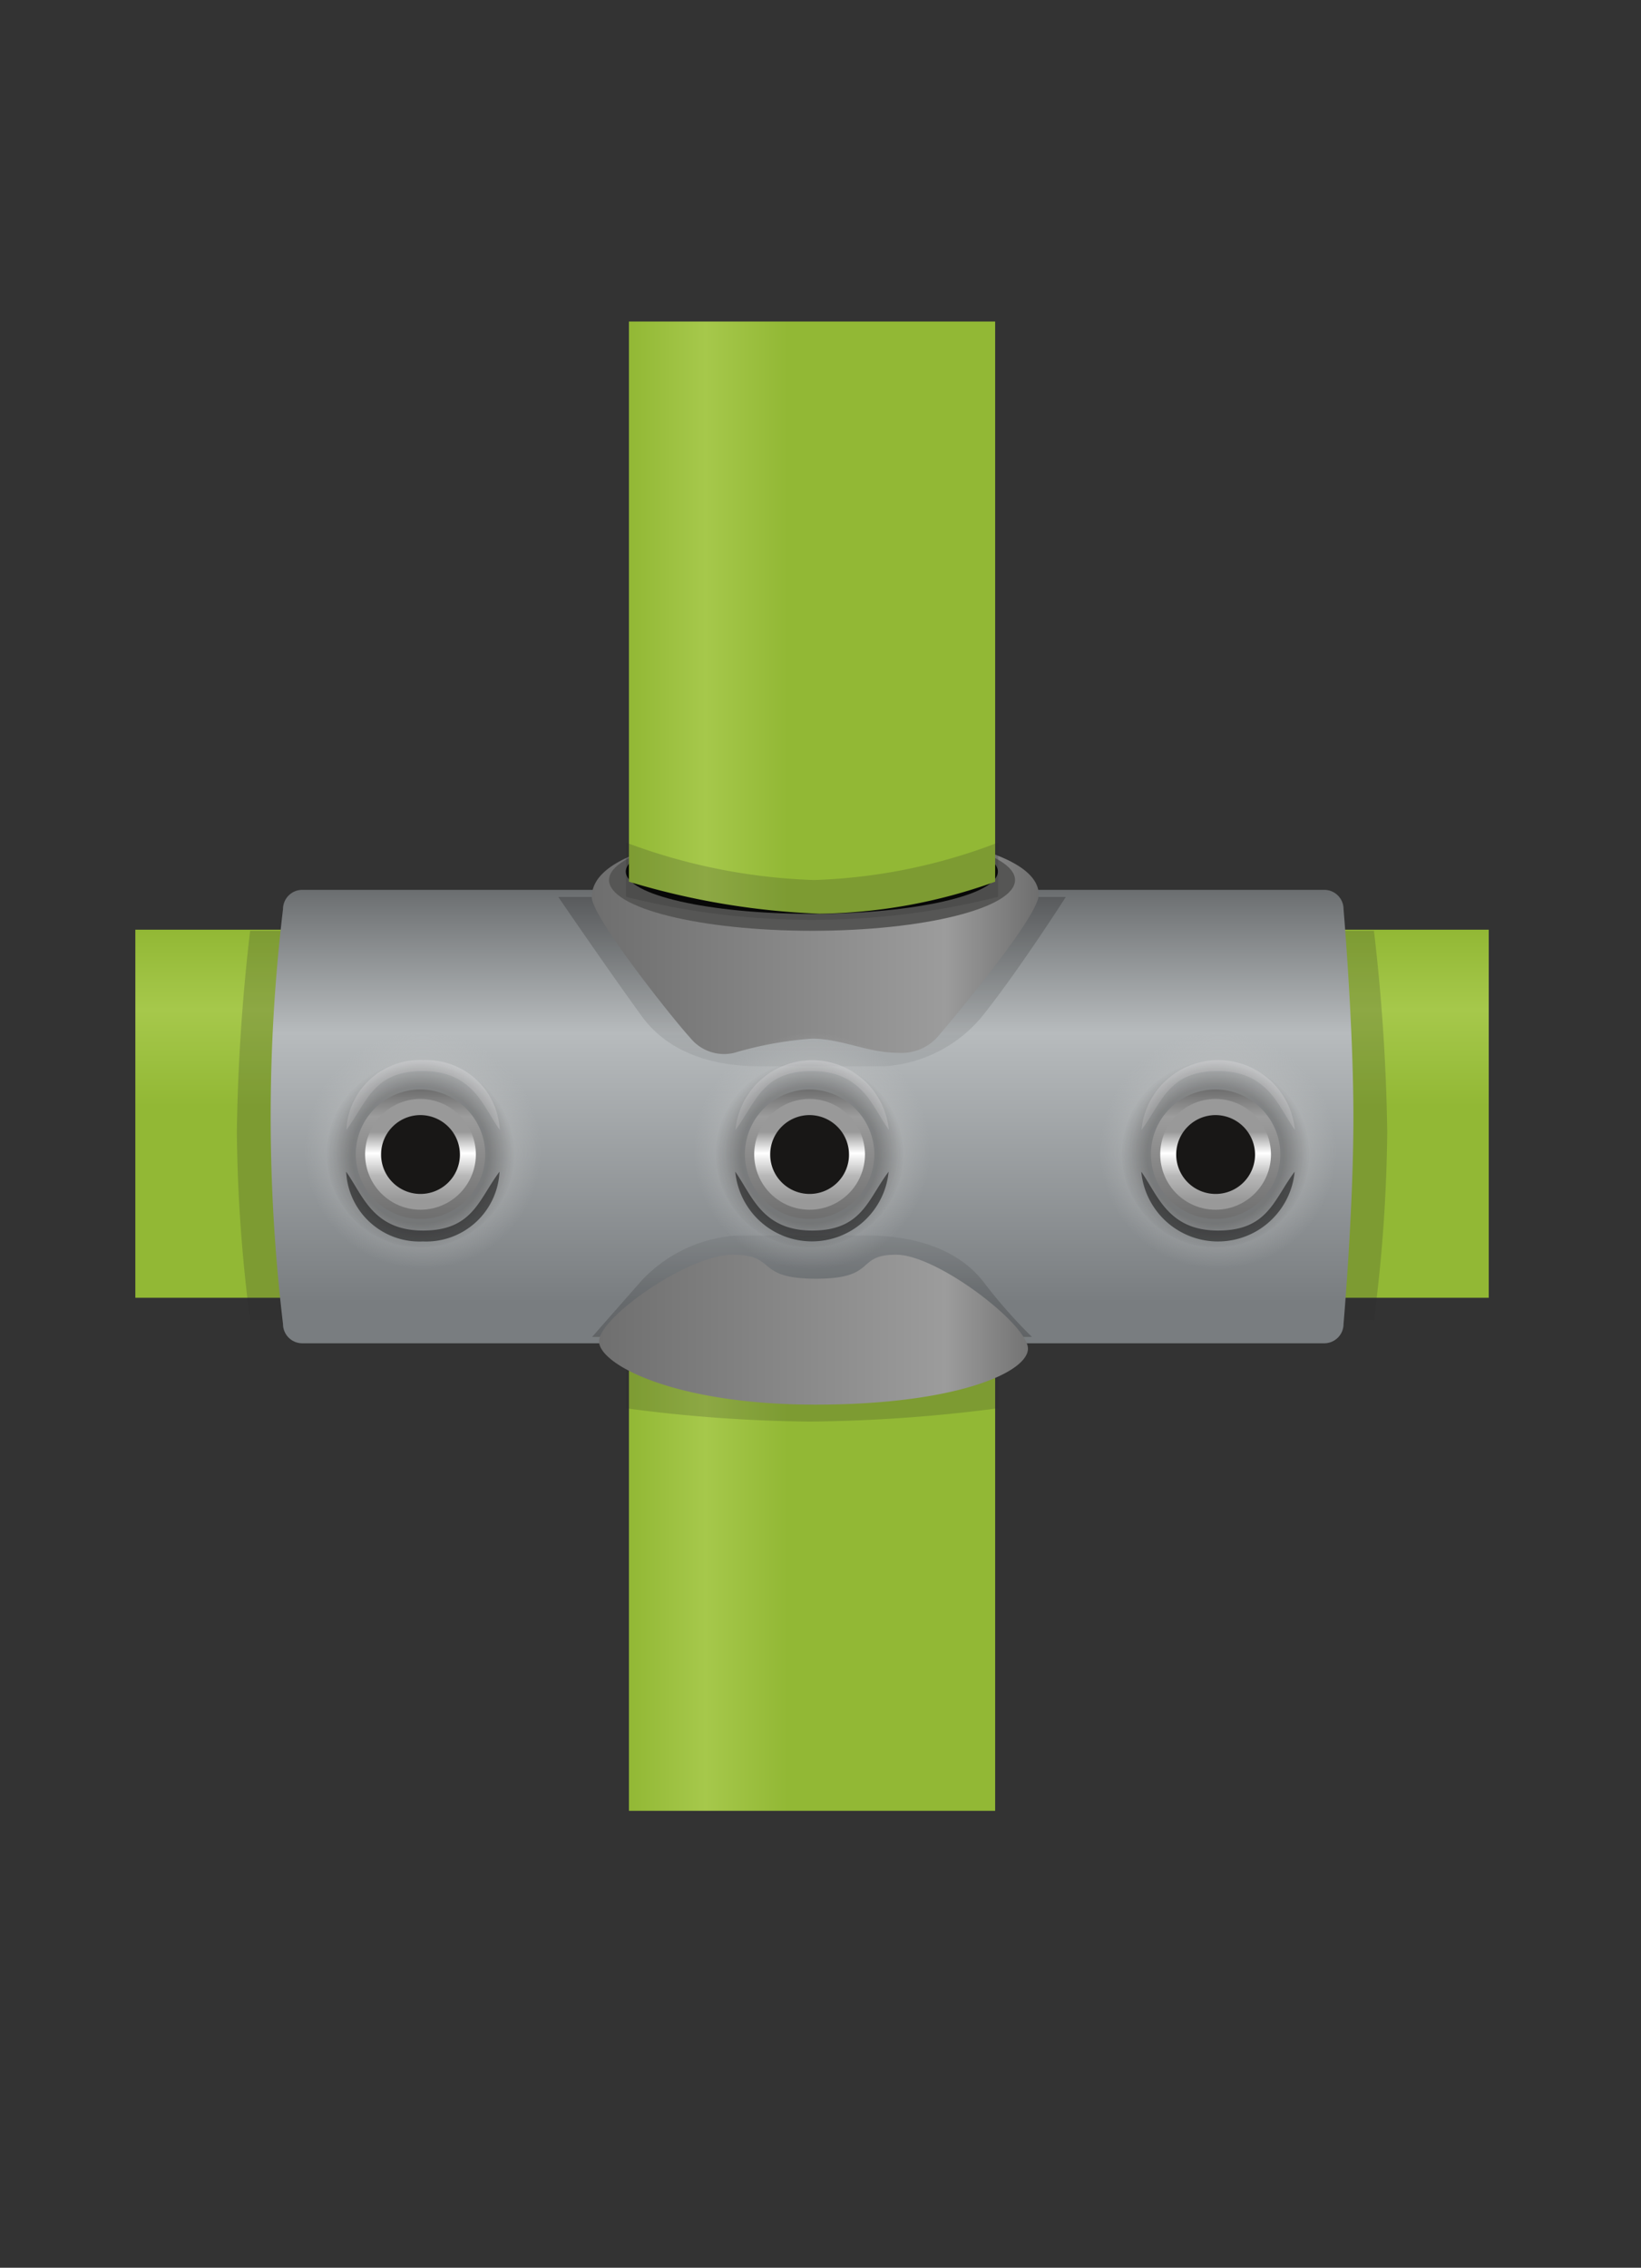 <svg id="koppeling-f" xmlns="http://www.w3.org/2000/svg" xmlns:xlink="http://www.w3.org/1999/xlink" width="97" height="134" viewBox="0 0 97 134">
  <rect x="0" y="0" width="97" height="134" fill="#333333" stroke="none"/>
<defs>
    <style>
      .cls-1, .cls-10, .cls-11, .cls-12, .cls-13, .cls-14, .cls-15, .cls-16, .cls-17, .cls-18, .cls-19, .cls-2, .cls-20, .cls-21, .cls-22, .cls-23, .cls-24, .cls-25, .cls-3, .cls-4, .cls-5, .cls-6, .cls-7, .cls-8, .cls-9 {
        fill-rule: evenodd;
      }

      .cls-1 {
        fill: url(#linear-gradient);
      }

      .cls-2 {
        fill: #2a2a29;
      }

      .cls-2, .cls-5, .cls-6 {
        opacity: 0.2;
      }

      .cls-3 {
        fill: url(#linear-gradient-2);
      }

      .cls-4 {
        fill: url(#linear-gradient-3);
      }

      .cls-5 {
        fill: url(#linear-gradient-4);
      }

      .cls-6 {
        fill: url(#linear-gradient-5);
      }

      .cls-7 {
        fill: url(#linear-gradient-6);
      }

      .cls-8 {
        fill: #565655;
      }

      .cls-10 {
        fill: url(#linear-gradient-7);
      }

      .cls-11, .cls-14, .cls-18, .cls-19, .cls-22, .cls-23 {
        opacity: 0.3;
      }

      .cls-11 {
        fill: url(#radial-gradient);
      }

      .cls-12 {
        fill: #d2d3d5;
      }

      .cls-12, .cls-13 {
        opacity: 0.5;
      }

      .cls-14 {
        fill: url(#radial-gradient-2);
      }

      .cls-15 {
        fill: url(#linear-gradient-8);
      }

      .cls-16 {
        fill: url(#linear-gradient-9);
      }

      .cls-17 {
        fill: #181716;
      }

      .cls-18 {
        fill: url(#radial-gradient-3);
      }

      .cls-19 {
        fill: url(#radial-gradient-4);
      }

      .cls-20 {
        fill: url(#linear-gradient-10);
      }

      .cls-21 {
        fill: url(#linear-gradient-11);
      }

      .cls-22 {
        fill: url(#radial-gradient-5);
      }

      .cls-23 {
        fill: url(#radial-gradient-6);
      }

      .cls-24 {
        fill: url(#linear-gradient-12);
      }

      .cls-25 {
        fill: url(#linear-gradient-13);
      }
    </style>
    <linearGradient id="linear-gradient" x1="48" y1="76.688" x2="48" y2="54.938" gradientUnits="userSpaceOnUse">
      <stop offset="0" stop-color="#92B835"/>
      <stop offset="0.521" stop-color="#92B835"/>
      <stop offset="0.782" stop-color="#A6C84B"/>
      <stop offset="1" stop-color="#92B835"/>
    </linearGradient>
    <linearGradient id="linear-gradient-2" x1="37.188" y1="90.453" x2="58.813" y2="90.453" gradientUnits="userSpaceOnUse">
      <stop offset="0" stop-color="#92B835"/>
      <stop offset="0.208" stop-color="#A6C84B"/>
      <stop offset="0.433" stop-color="#92B835"/>
      <stop offset="1" stop-color="#92B835"/>
    </linearGradient>
    <linearGradient id="linear-gradient-3" x1="48" y1="79.375" x2="48" y2="52.594" gradientUnits="userSpaceOnUse">
      <stop offset="0" stop-color="#797d80"/>
      <stop offset="0.09" stop-color="#797d80"/>
      <stop offset="0.685" stop-color="#b7bbbd"/>
      <stop offset="1" stop-color="#6b6e70"/>
    </linearGradient>
    <linearGradient id="linear-gradient-4" x1="48" y1="63" x2="48" y2="53" gradientUnits="userSpaceOnUse">
      <stop offset="0" stop-opacity="0.302"/>
      <stop offset="1"/>
    </linearGradient>
    <linearGradient id="linear-gradient-5" x1="48" y1="79" x2="48" y2="73" gradientUnits="userSpaceOnUse">
      <stop offset="0"/>
      <stop offset="1" stop-opacity="0.302"/>
    </linearGradient>
    <linearGradient id="linear-gradient-6" x1="34.969" y1="66" x2="61.406" y2="66" gradientUnits="userSpaceOnUse">
      <stop offset="0" stop-color="#6e6e6e"/>
      <stop offset="0.792" stop-color="#9c9c9c"/>
      <stop offset="1" stop-color="#6e6e6e"/>
    </linearGradient>
    <linearGradient id="linear-gradient-7" x1="37.188" y1="36.5" x2="58.813" y2="36.5" xlink:href="#linear-gradient-2"/>
    <radialGradient id="radial-gradient" cx="25" cy="68" r="7" gradientUnits="userSpaceOnUse">
      <stop offset="0.531" stop-color="#c5c6c6"/>
      <stop offset="0.726" stop-color="#c5c6c6"/>
      <stop offset="1" stop-color="#c5c6c6" stop-opacity="0"/>
    </radialGradient>
    <radialGradient id="radial-gradient-2" cx="24.844" cy="68.25" r="5.594" gradientUnits="userSpaceOnUse">
      <stop offset="0.531" stop-color="#181716"/>
      <stop offset="0.726" stop-color="#181716"/>
      <stop offset="1" stop-color="#181716" stop-opacity="0"/>
    </radialGradient>
    <linearGradient id="linear-gradient-8" x1="24.859" y1="72.125" x2="24.859" y2="64.375" xlink:href="#linear-gradient-6"/>
    <linearGradient id="linear-gradient-9" x1="24.859" y1="71.563" x2="24.859" y2="64.938" gradientUnits="userSpaceOnUse">
      <stop offset="0" stop-color="#999"/>
      <stop offset="0.105" stop-color="#999"/>
      <stop offset="0.315" stop-color="#b8b8b8"/>
      <stop offset="0.515" stop-color="#fff"/>
      <stop offset="0.705" stop-color="#999"/>
      <stop offset="1" stop-color="#999"/>
    </linearGradient>
    <radialGradient id="radial-gradient-3" cx="48" xlink:href="#radial-gradient"/>
    <radialGradient id="radial-gradient-4" cx="47.844" r="5.594" xlink:href="#radial-gradient-2"/>
    <linearGradient id="linear-gradient-10" x1="47.859" y1="72.125" x2="47.859" y2="64.375" xlink:href="#linear-gradient-6"/>
    <linearGradient id="linear-gradient-11" x1="47.859" y1="71.563" x2="47.859" y2="64.938" xlink:href="#linear-gradient-9"/>
    <radialGradient id="radial-gradient-5" cx="72" xlink:href="#radial-gradient"/>
    <radialGradient id="radial-gradient-6" cx="71.844" r="5.594" xlink:href="#radial-gradient-2"/>
    <linearGradient id="linear-gradient-12" x1="71.859" y1="72.125" x2="71.859" y2="64.375" xlink:href="#linear-gradient-6"/>
    <linearGradient id="linear-gradient-13" x1="71.859" y1="71.563" x2="71.859" y2="64.938" xlink:href="#linear-gradient-9"/>
  </defs>
  <path id="Rectangle_564_copy_8" data-name="Rectangle 564 copy 8" class="cls-1" d="M8,54.935H88v21.75H8V54.935Z"/>
  <path id="Ellipse_566_copy_8" data-name="Ellipse 566 copy 8" class="cls-2" d="M78.008,55a51.5,51.5,0,0,1,1.636,12,38.786,38.786,0,0,1-1.636,11h3.206A91.448,91.448,0,0,0,82,66.886,115.982,115.982,0,0,0,81.215,55H78.008Z"/>
  <path id="Ellipse_566_copy_9" data-name="Ellipse 566 copy 9" class="cls-2" d="M17.992,55a51.5,51.5,0,0,0-1.636,12,38.786,38.786,0,0,0,1.636,11H14.785A91.448,91.448,0,0,1,14,66.886,115.982,115.982,0,0,1,14.785,55h3.207Z"/>
  <path id="Rectangle_564_copy_9" data-name="Rectangle 564 copy 9" class="cls-3" d="M37.177,107V73.9H58.824V107H37.177Z"/>
  <path id="Ellipse_566_copy_10" data-name="Ellipse 566 copy 10" class="cls-2" d="M37,80.008a37.8,37.8,0,0,0,22,0v3.206A91.448,91.448,0,0,1,47.886,84,86.984,86.984,0,0,1,37,83.215V80.008Z"/>
  <path id="achter_horizontaal" data-name="achter horizontaal" class="cls-4" d="M78.278,79.374H17.868a1.138,1.138,0,0,1-1.139-1.137,103.382,103.382,0,0,1,0-24.519,1.138,1.138,0,0,1,1.139-1.137h60.41a1.138,1.138,0,0,1,1.139,1.137S80,60.544,80,66.038s-0.584,12.2-.584,12.2A1.138,1.138,0,0,1,78.278,79.374Z"/>
  <path class="cls-5" d="M33,53H63s-2.671,4.192-4.906,7.009A8.146,8.146,0,0,1,52.319,63H44.855c-3.067,0-5.493-.981-6.938-2.976C35.806,57.11,33,53,33,53Z"/>
  <path id="Rectangle_730_copy" data-name="Rectangle 730 copy" class="cls-6" d="M61,79H35s0.671-.772,2.906-3.308A8.446,8.446,0,0,1,43.681,73h7.464c3.067,0,5.493.883,6.938,2.679A30.437,30.437,0,0,0,61,79Z"/>
  <path id="achter_vertikaal" data-name="achter vertikaal" class="cls-7" d="M34.98,53.018C34.98,49.794,43.525,49,48.325,49S61.4,50.017,61.4,52.872c0,1.378-5.876,8.278-5.876,8.278a2.858,2.858,0,0,1-2.456,1.059c-1.786,0-3.327-.836-5.069-0.836a21.532,21.532,0,0,0-4.589.836,2.563,2.563,0,0,1-2.568-.836C39.671,60.091,34.98,54.16,34.98,53.018ZM60.763,79.689C60.763,81.1,56.487,83,48.191,83S35.407,80.63,35.407,79.252s5.239-5.112,7.906-5.112,1.262,1.419,4.923,1.419,2.291-1.419,4.735-1.419S60.763,78.274,60.763,79.689Z"/>
  <path id="rond_bovenop" data-name="rond bovenop" class="cls-8" d="M60,52c0,1.656-5.372,3-12,3s-12-1.343-12-3,5.372-3,12-3S60,50.344,60,52Z"/>
  <path id="rond_binnen" data-name="rond binnen" class="cls-9" d="M58.983,51.5c0,1.383-4.923,2.5-10.995,2.5S36.993,52.88,36.993,51.5s4.923-2.5,10.995-2.5S58.983,50.113,58.983,51.5Z"/>
  <path id="Rectangle_564_copy_10" data-name="Rectangle 564 copy 10" class="cls-10" d="M37.177,52.1V19H58.824V52.1a31.7,31.7,0,0,1-10.372,1.891A44.648,44.648,0,0,1,37.177,52.1Z"/>
  <path id="Ellipse_566_copy_11" data-name="Ellipse 566 copy 11" class="cls-2" d="M59,52.992a45.037,45.037,0,0,1-22,0V49.785A34.707,34.707,0,0,0,48.114,52,33.114,33.114,0,0,0,59,49.785v3.206Z"/>
  <g id="gat_copy_3" data-name="gat copy 3">
    <path id="ondersteschroef_links" data-name="ondersteschroef links" class="cls-11" d="M32,68a7,7,0,1,1-7-7A7,7,0,0,1,32,68Z"/>
    <path id="ondersteschroef_links_copy_5" data-name="ondersteschroef links copy 5" class="cls-12" d="M20.474,66.764a4.336,4.336,0,0,1,4.532-4.12,4.336,4.336,0,0,1,4.532,4.12c-0.977-1.375-1.581-3.477-4.539-3.477S21.7,65.141,20.474,66.764Z"/>
    <path id="ondersteschroef_links_copy_3" data-name="ondersteschroef links copy 3" class="cls-13" d="M29.526,69.236a4.336,4.336,0,0,1-4.532,4.12,4.336,4.336,0,0,1-4.532-4.12c0.977,1.375,1.581,3.477,4.539,3.477S28.3,70.859,29.526,69.236Z"/>
    <path id="schaduw_schroeven_links" data-name="schaduw schroeven links" class="cls-14" d="M30.388,68.248a5.533,5.533,0,1,1-5.532-5.6A5.566,5.566,0,0,1,30.388,68.248Z"/>
    <path id="schroef_buiten_links" data-name="schroef buiten links" class="cls-15" d="M28.681,68.248a3.825,3.825,0,1,1-3.825-3.871A3.848,3.848,0,0,1,28.681,68.248Z"/>
    <path id="schroef_binnen_links" data-name="schroef binnen links" class="cls-16" d="M28.128,68.248a3.273,3.273,0,1,1-3.272-3.312A3.292,3.292,0,0,1,28.128,68.248Zm2.26,0"/>
    <path id="gaten" class="cls-17" d="M27.186,68.248a2.33,2.33,0,1,1-2.33-2.358A2.344,2.344,0,0,1,27.186,68.248Z"/>
  </g>
  <g id="gat_copy_4" data-name="gat copy 4">
    <path id="ondersteschroef_links-2" data-name="ondersteschroef links" class="cls-18" d="M55,68a7,7,0,1,1-7-7A7,7,0,0,1,55,68Z"/>
    <path id="ondersteschroef_links_copy_5-2" data-name="ondersteschroef links copy 5" class="cls-12" d="M43.474,66.764a4.553,4.553,0,0,1,9.064,0c-0.977-1.375-1.581-3.477-4.539-3.477S44.7,65.141,43.474,66.764Z"/>
    <path id="ondersteschroef_links_copy_3-2" data-name="ondersteschroef links copy 3" class="cls-13" d="M52.526,69.236a4.553,4.553,0,0,1-9.064,0c0.977,1.375,1.581,3.477,4.539,3.477S51.3,70.859,52.526,69.236Z"/>
    <path id="schaduw_schroeven_links-2" data-name="schaduw schroeven links" class="cls-19" d="M53.388,68.248a5.533,5.533,0,1,1-5.532-5.6A5.566,5.566,0,0,1,53.388,68.248Z"/>
    <path id="schroef_buiten_links-2" data-name="schroef buiten links" class="cls-20" d="M51.681,68.248a3.825,3.825,0,1,1-3.825-3.871A3.848,3.848,0,0,1,51.681,68.248Z"/>
    <path id="schroef_binnen_links-2" data-name="schroef binnen links" class="cls-21" d="M51.128,68.248a3.273,3.273,0,1,1-3.272-3.312A3.292,3.292,0,0,1,51.128,68.248Zm2.26,0"/>
    <path id="gaten-2" data-name="gaten" class="cls-17" d="M50.186,68.248a2.33,2.33,0,1,1-2.33-2.358A2.344,2.344,0,0,1,50.186,68.248Z"/>
  </g>
  <g id="gat_copy_5" data-name="gat copy 5">
    <path id="ondersteschroef_links-3" data-name="ondersteschroef links" class="cls-22" d="M79,68a7,7,0,1,1-7-7A7,7,0,0,1,79,68Z"/>
    <path id="ondersteschroef_links_copy_5-3" data-name="ondersteschroef links copy 5" class="cls-12" d="M67.474,66.764a4.553,4.553,0,0,1,9.065,0c-0.977-1.375-1.581-3.477-4.539-3.477S68.7,65.141,67.474,66.764Z"/>
    <path id="ondersteschroef_links_copy_3-3" data-name="ondersteschroef links copy 3" class="cls-13" d="M76.526,69.236a4.553,4.553,0,0,1-9.065,0c0.977,1.375,1.581,3.477,4.539,3.477S75.3,70.859,76.526,69.236Z"/>
    <path id="schaduw_schroeven_links-3" data-name="schaduw schroeven links" class="cls-23" d="M77.388,68.248a5.533,5.533,0,1,1-5.532-5.6A5.566,5.566,0,0,1,77.388,68.248Z"/>
    <path id="schroef_buiten_links-3" data-name="schroef buiten links" class="cls-24" d="M75.681,68.248a3.825,3.825,0,1,1-3.825-3.871A3.848,3.848,0,0,1,75.681,68.248Z"/>
    <path id="schroef_binnen_links-3" data-name="schroef binnen links" class="cls-25" d="M75.128,68.248a3.273,3.273,0,1,1-3.272-3.312A3.292,3.292,0,0,1,75.128,68.248Zm2.26,0"/>
    <path id="gaten-3" data-name="gaten" class="cls-17" d="M74.186,68.248a2.33,2.33,0,1,1-2.33-2.358A2.344,2.344,0,0,1,74.186,68.248Z"/>
  </g>
</svg>
